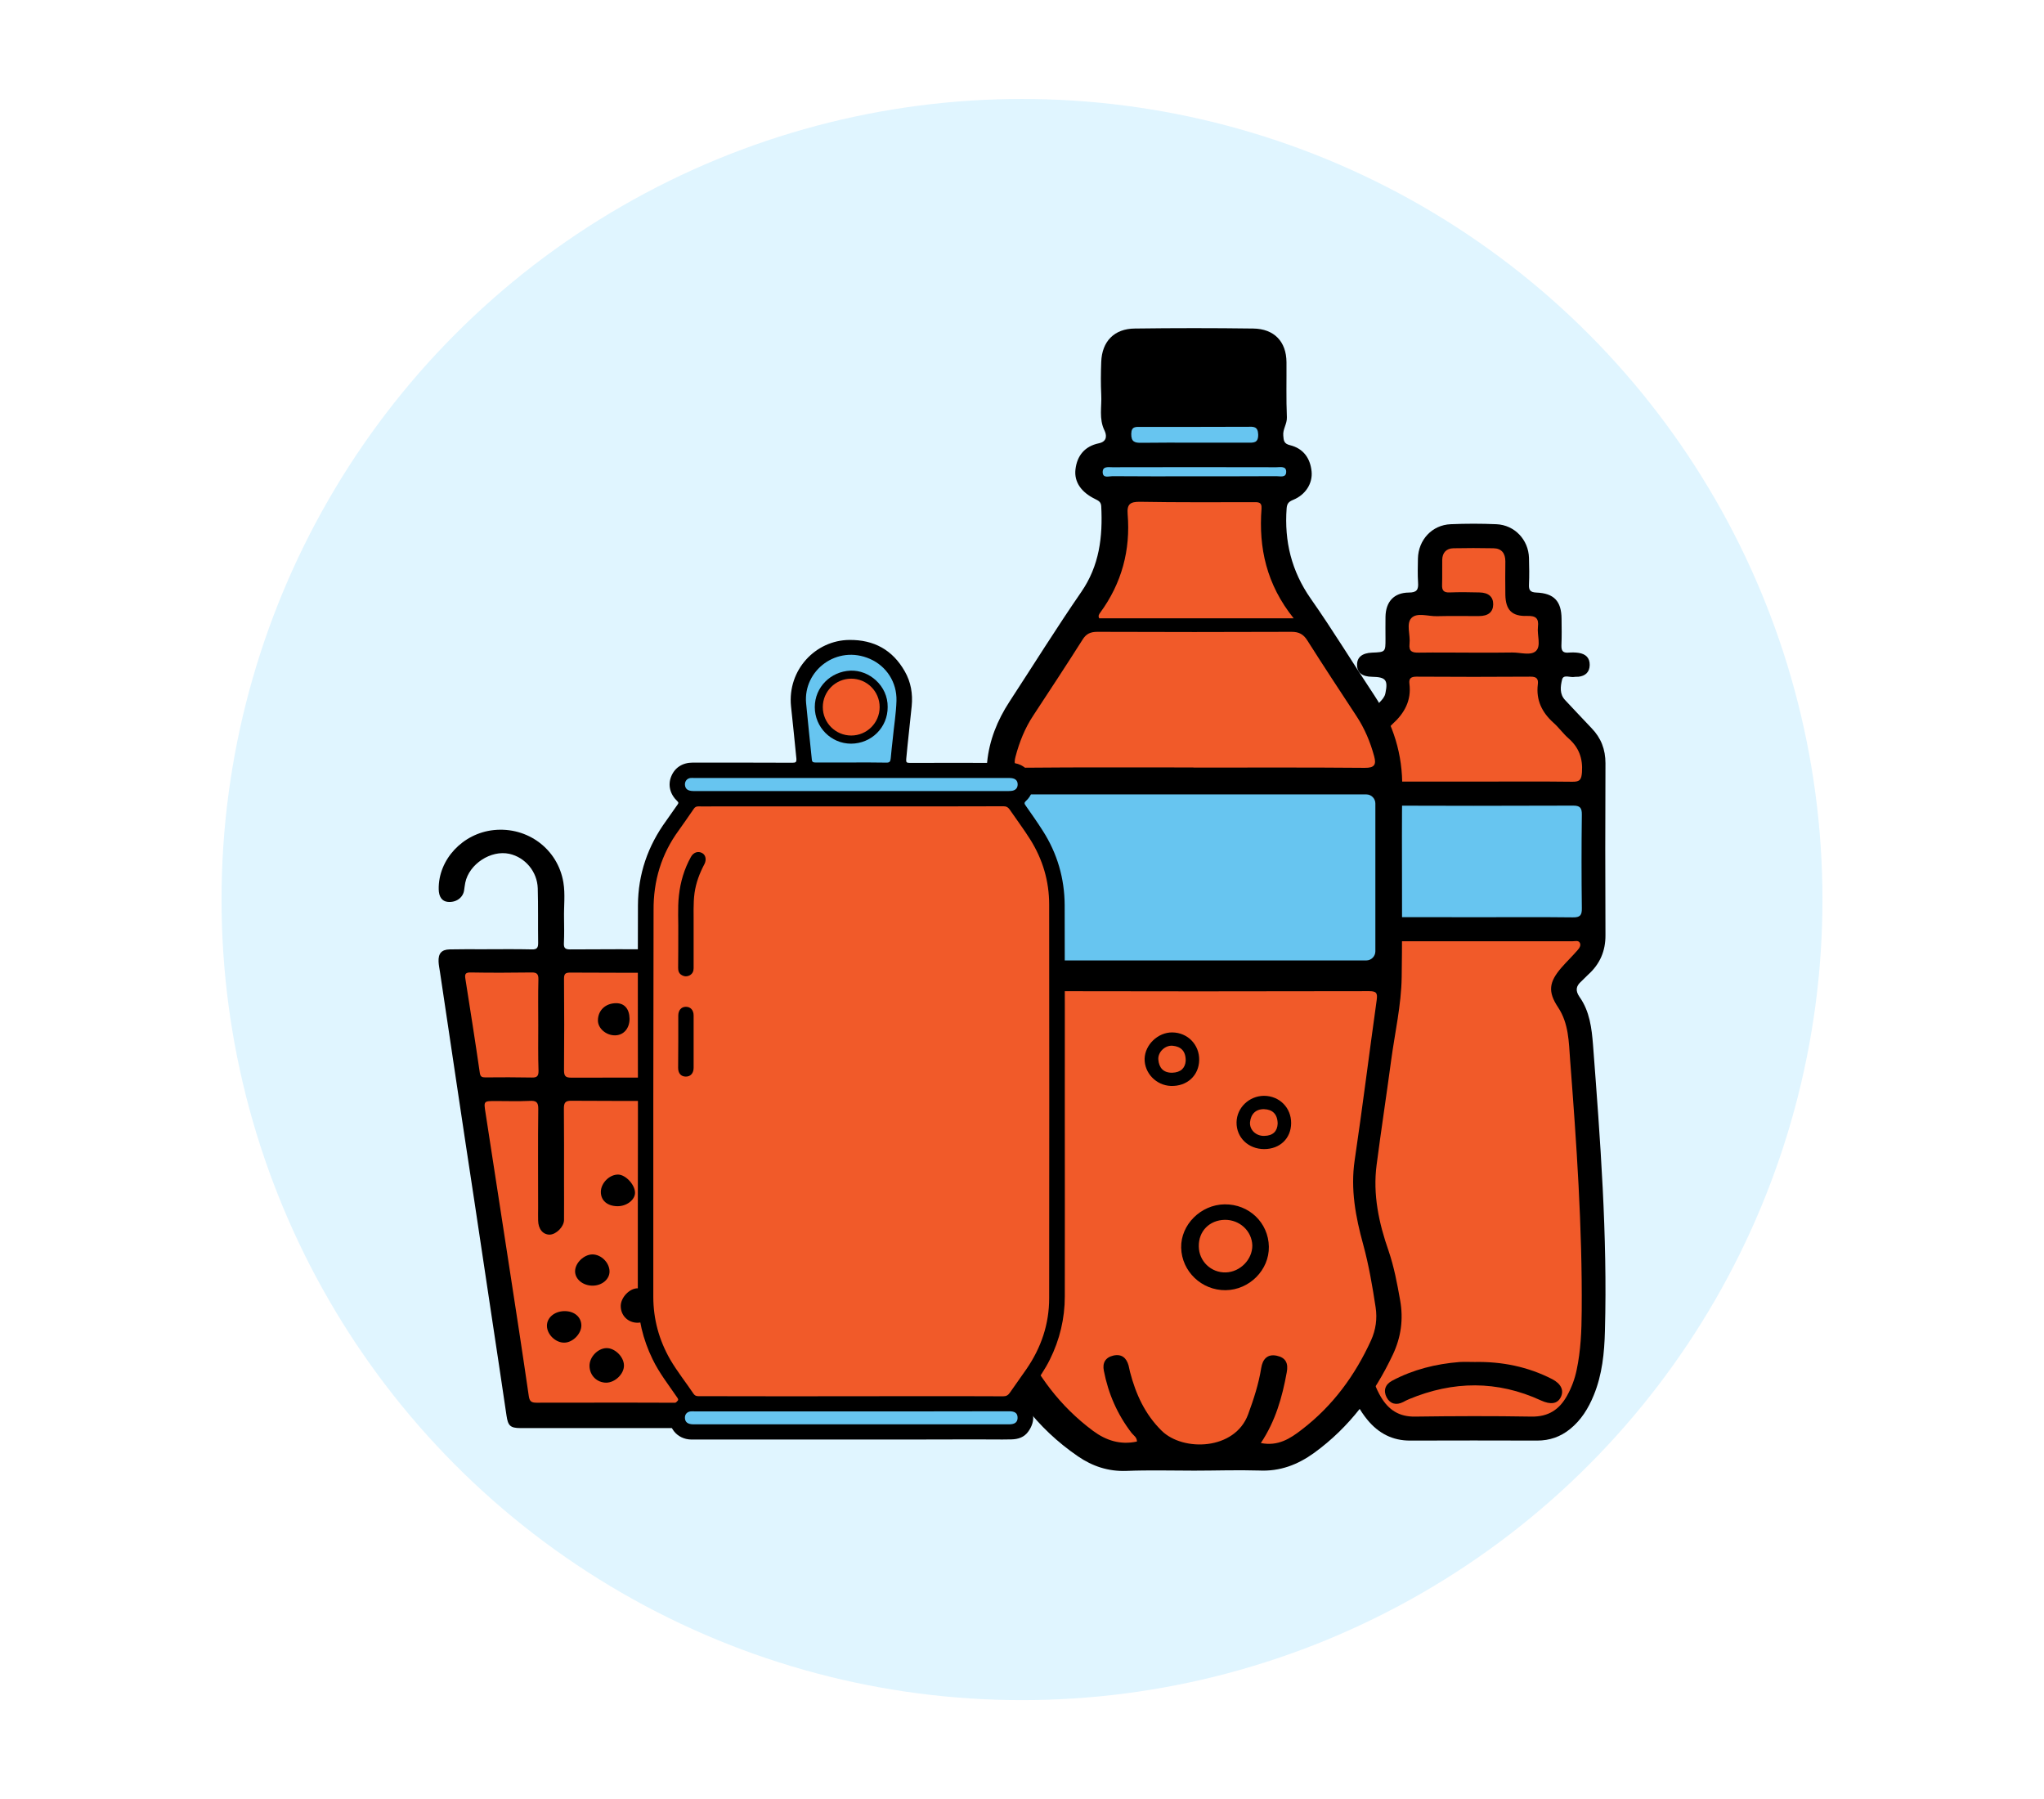<?xml version="1.0" encoding="utf-8"?>
<!-- Generator: Adobe Illustrator 16.0.0, SVG Export Plug-In . SVG Version: 6.00 Build 0)  -->
<!DOCTYPE svg PUBLIC "-//W3C//DTD SVG 1.1//EN" "http://www.w3.org/Graphics/SVG/1.1/DTD/svg11.dtd">
<svg version="1.1" id="Layer_1" xmlns="http://www.w3.org/2000/svg" xmlns:xlink="http://www.w3.org/1999/xlink" x="0px" y="0px"
	 width="180.292px" height="158.666px" viewBox="380.709 177.873 180.292 158.666"
	 enable-background="new 380.709 177.873 180.292 158.666" xml:space="preserve">
<circle opacity="0.18" fill="#56C8FF" cx="470.855" cy="257.206" r="70.605"/>
<g>
	<g>
		<g>
			<path fill="#F15A29" d="M511.724,224.882c0,0,2.131-0.224,2.131,2.132c0,1.46,0,2.106,0,2.106s-0.389,2.048,1.742,1.743
				c0.283-0.023,1.401,0.2,1.201,2.437c0,0.953,0.023,3.873,0.023,3.873s-0.188,3.143,1.542,3.838
				c0.589,0.706,2.131,2.354,2.155,5.921v7.241l0.729,5.498l-0.67,2.694l-1.672,1.908l0.223,3.367l1.119,15.257l1.013,15.257
				l-3.308,5.18h-13.634l-3.025-2.518l-1.519-16.659l1.013-14.892l1.766-4.98l-2.778-5.121v-14.657l3.026-4.791l0.753-3.791
				l-0.247-4.544l2.777-1.26l0.755-4.038L511.724,224.882z"/>
			<polygon fill="#67C5F0" points="500.317,247.545 520.542,247.545 521.272,259.671 499.775,259.152 499.775,247.545 			"/>
			<g>
				<path d="M499.081,287.619c0.271-6.193,0.576-12.491,1.188-18.779c0.106-1.13,0.46-2.199,1.107-3.131
					c0.306-0.447,0.294-0.812-0.106-1.177c-0.282-0.271-0.553-0.565-0.836-0.837c-0.918-0.87-1.4-1.93-1.389-3.213
					c0.012-5.156,0.012-10.324,0-15.48c0-1.095,0.377-2.024,1.118-2.814c0.753-0.789,1.495-1.589,2.248-2.39
					c0.213-0.224,0.424-0.447,0.495-0.766c0.247-1.188,0.047-1.448-1.166-1.472c-0.883-0.012-1.329-0.364-1.329-1.046
					c-0.013-0.672,0.446-1.049,1.317-1.084c1.189-0.048,1.189-0.048,1.189-1.225c0-0.648-0.012-1.295,0-1.932
					c0.023-1.33,0.741-2.13,2.06-2.142c0.695,0,0.86-0.248,0.813-0.883c-0.047-0.695-0.023-1.401-0.012-2.106
					c0.035-1.662,1.248-2.969,2.884-3.038c1.343-0.059,2.697-0.059,4.038,0c1.602,0.069,2.826,1.364,2.873,2.966
					c0.023,0.789,0.035,1.567,0,2.355c-0.023,0.483,0.106,0.683,0.647,0.706c1.566,0.059,2.214,0.766,2.226,2.307
					c0.012,0.79,0.023,1.566-0.012,2.354c-0.012,0.472,0.129,0.672,0.612,0.637c0.306-0.024,0.623-0.024,0.918,0.023
					c0.601,0.094,0.977,0.424,0.965,1.072c-0.012,0.635-0.388,0.965-1.001,1.034c-0.105,0.012-0.223-0.012-0.329,0.012
					c-0.377,0.084-0.988-0.258-1.106,0.237c-0.142,0.588-0.247,1.283,0.283,1.824c0.776,0.812,1.529,1.646,2.307,2.448
					c0.848,0.872,1.236,1.884,1.236,3.108c-0.023,5.05-0.023,10.101,0,15.15c0.012,1.413-0.494,2.566-1.531,3.496
					c-0.211,0.188-0.388,0.4-0.6,0.589c-0.471,0.413-0.542,0.813-0.153,1.378c0.895,1.26,1.071,2.755,1.188,4.238
					c0.637,8.395,1.283,16.775,1.049,25.204c-0.048,1.932-0.236,3.861-0.989,5.687c-0.471,1.153-1.118,2.201-2.107,2.99
					c-0.836,0.671-1.79,1.001-2.872,1.001c-3.732-0.012-7.465-0.012-11.196,0c-1.577,0.012-2.813-0.648-3.791-1.836
					c-1.354-1.648-1.871-3.604-2.095-5.675C498.892,294.187,499.069,290.962,499.081,287.619z M501.235,287.478
					c-0.13,2.885-0.177,5.779,0.035,8.664c0.118,1.706,0.342,3.403,1.236,4.921c0.683,1.153,1.613,1.767,3.025,1.742
					c3.427-0.047,6.84-0.059,10.266,0c1.483,0.024,2.449-0.612,3.132-1.837c0.4-0.719,0.683-1.472,0.848-2.271
					c0.364-1.707,0.436-3.45,0.447-5.191c0.059-7.406-0.459-14.799-1.024-22.18c-0.117-1.578-0.117-3.19-1.06-4.615
					c-0.918-1.378-0.801-2.225,0.283-3.484c0.459-0.53,0.965-1.014,1.424-1.542c0.153-0.176,0.354-0.437,0.2-0.683
					c-0.129-0.212-0.412-0.118-0.623-0.118c-5.84,0-11.667,0-17.507,0c-0.211,0-0.494-0.094-0.612,0.142
					c-0.129,0.258,0.06,0.506,0.225,0.683c0.482,0.554,1.012,1.047,1.482,1.601c1.001,1.201,1.06,2.024,0.26,3.368
					c-0.437,0.729-0.777,1.482-0.872,2.341C501.776,275.151,501.494,281.308,501.235,287.478z M510.688,258.765
					c2.92,0,5.828-0.023,8.747,0.012c0.637,0.012,0.813-0.177,0.801-0.802c-0.035-2.743-0.035-5.486,0-8.241
					c0.012-0.623-0.164-0.823-0.801-0.812c-5.827,0.023-11.654,0.023-17.482,0c-0.636,0-0.812,0.2-0.8,0.812
					c0.035,2.743,0.035,5.486,0,8.241c-0.012,0.625,0.164,0.813,0.8,0.802C504.861,258.741,507.781,258.765,510.688,258.765z
					 M510.665,246.804c2.908,0,5.828-0.025,8.735,0.012c0.684,0.012,0.801-0.214,0.848-0.849c0.082-1.213-0.271-2.178-1.188-2.978
					c-0.483-0.426-0.86-0.966-1.343-1.391c-1.001-0.906-1.53-1.989-1.365-3.354c0.059-0.472-0.071-0.695-0.624-0.695
					c-3.367,0.023-6.723,0.023-10.089,0c-0.483,0-0.672,0.165-0.612,0.625c0.188,1.472-0.436,2.602-1.495,3.555
					c-0.412,0.377-0.742,0.849-1.166,1.214c-1,0.823-1.33,1.859-1.236,3.131c0.048,0.589,0.201,0.754,0.777,0.742
					C504.837,246.79,507.745,246.804,510.665,246.804z M510.641,235.431c1.154,0,2.296,0.012,3.45-0.012
					c0.717-0.013,1.647,0.306,2.106-0.142c0.459-0.46,0.082-1.39,0.165-2.107c0.094-0.777-0.188-1-0.965-0.977
					c-1.331,0.046-1.885-0.53-1.908-1.872c-0.012-0.979-0.012-1.967,0-2.943c0-0.706-0.33-1.142-1.047-1.153
					c-1.178-0.024-2.355-0.024-3.532,0c-0.624,0.012-0.978,0.389-0.989,1.023c-0.012,0.73,0.012,1.46-0.012,2.19
					c-0.023,0.506,0.142,0.706,0.672,0.683c0.871-0.034,1.742-0.023,2.613,0c0.813,0.012,1.235,0.389,1.224,1.059
					c-0.012,0.66-0.423,1.025-1.259,1.025c-1.236,0.011-2.473-0.023-3.697,0.011c-0.776,0.023-1.766-0.353-2.26,0.165
					c-0.482,0.507-0.071,1.507-0.165,2.271c-0.071,0.672,0.224,0.79,0.824,0.778C507.439,235.406,509.041,235.431,510.641,235.431z"
					/>
				<path d="M510.794,297.989c2.39-0.046,4.674,0.412,6.816,1.507c0.801,0.413,1.071,1.002,0.765,1.602
					c-0.294,0.589-0.895,0.672-1.742,0.283c-3.861-1.778-7.746-1.731-11.631-0.118c-0.177,0.07-0.354,0.165-0.53,0.259
					c-0.601,0.307-1.143,0.165-1.448-0.4c-0.317-0.6-0.141-1.153,0.482-1.483c1.861-0.988,3.862-1.483,5.946-1.648
					C509.9,297.967,510.347,297.989,510.794,297.989z"/>
			</g>
		</g>
		<g>
			<path fill="#67C5F0" d="M491.158,217.478h-10.419c-0.612,0-1.106-0.495-1.106-1.106l0,0c0-0.612,0.494-1.106,1.106-1.106h10.419
				c0.612,0,1.106,0.494,1.106,1.106l0,0C492.264,216.982,491.757,217.478,491.158,217.478z"/>
			<polygon fill="#67C5F0" points="478.019,218.008 493.536,218.008 494.737,218.384 495.172,219.607 494.572,220.62 
				493.217,220.62 478.785,221.044 476.713,220.197 476.713,219.079 477.807,218.008 			"/>
			<polygon fill="#F15A29" points="503.177,246.627 503.177,263.249 502.365,271.278 501.058,282.109 502.118,290.255 
				503.177,295.059 501.058,300.015 495.832,304.971 492.182,306.242 478.349,306.242 475.406,304.806 470.343,298.413 
				469.037,292.492 471.65,284.086 469.849,273.645 469.037,247.745 470.014,241.822 473.122,236.549 478.184,228.873 
				479.161,222.327 479.161,221.044 492.629,221.044 493.701,221.044 493.324,222.587 493.371,225.788 495.336,230.898 
				500.235,238.633 501.812,241.717 503.177,244.707 			"/>
			<g>
				<path d="M486.048,307.572c-1.989,0-3.991-0.059-5.98,0.023c-1.601,0.06-3.003-0.412-4.273-1.283
					c-3.661-2.507-6.181-5.887-7.699-9.959c-0.906-2.425-0.165-4.827,0.494-7.193c0.741-2.637,1.79-5.203,1.413-8.029
					c-0.33-2.425-0.541-4.861-1.001-7.263c-1.318-7.064-1.519-14.174-1.342-21.32c0.059-2.473-0.129-4.956,0.117-7.43
					c0.188-1.941,0.895-3.708,1.967-5.355c2.107-3.225,4.144-6.498,6.334-9.676c1.612-2.332,1.906-4.875,1.766-7.571
					c-0.023-0.377-0.236-0.481-0.519-0.624c-1.247-0.6-1.884-1.518-1.754-2.624c0.142-1.214,0.824-2.037,2.048-2.297
					c0.824-0.165,0.672-0.8,0.519-1.118c-0.519-1.048-0.235-2.118-0.294-3.178c-0.048-0.954-0.036-1.92,0-2.873
					c0.059-1.813,1.142-2.943,2.966-2.955c3.485-0.047,6.958-0.047,10.442,0c1.849,0.023,2.92,1.153,2.932,2.966
					c0.012,1.625-0.035,3.238,0.035,4.863c0.023,0.589-0.377,1.047-0.317,1.623c0.035,0.425,0.047,0.707,0.6,0.837
					c1.178,0.295,1.778,1.153,1.896,2.309c0.106,1.058-0.529,2.06-1.613,2.506c-0.399,0.165-0.553,0.318-0.588,0.754
					c-0.212,2.896,0.424,5.532,2.131,7.971c1.967,2.802,3.744,5.732,5.64,8.581c1.636,2.484,2.472,5.145,2.425,8.124
					c-0.071,5.557,0.035,11.112-0.048,16.657c-0.035,2.474-0.6,4.91-0.93,7.357c-0.411,3.073-0.883,6.146-1.283,9.22
					c-0.341,2.613,0.2,5.12,1.06,7.581c0.482,1.413,0.754,2.871,1.013,4.331c0.306,1.697,0.083,3.285-0.647,4.828
					c-1.613,3.413-3.814,6.38-6.923,8.642c-1.447,1.046-3.013,1.659-4.886,1.564C489.827,307.502,487.932,307.572,486.048,307.572z
					 M491.922,305.136c1.52,0.307,2.602-0.4,3.603-1.177c2.743-2.097,4.71-4.791,6.122-7.888c0.412-0.918,0.554-1.896,0.399-2.908
					c-0.282-1.859-0.6-3.72-1.095-5.532c-0.671-2.437-1.13-4.875-0.753-7.43c0.695-4.696,1.283-9.418,1.942-14.127
					c0.082-0.601,0-0.789-0.659-0.789c-10.03,0.023-20.072,0.023-30.102,0c-0.707,0-0.824,0.212-0.743,0.837
					c0.59,4.215,1.106,8.441,1.743,12.655c0.447,2.955,0.459,5.826-0.601,8.688c-0.519,1.388-0.871,2.836-1.224,4.284
					c-0.342,1.355-0.495,2.743,0.105,4.085c1.472,3.262,3.543,6.063,6.463,8.229c1.143,0.848,2.413,1.26,3.873,0.941
					c0-0.377-0.294-0.53-0.471-0.753c-1.26-1.637-2.06-3.474-2.449-5.486c-0.141-0.693,0.13-1.177,0.837-1.342
					c0.729-0.165,1.153,0.2,1.342,0.871c0.047,0.188,0.082,0.389,0.13,0.577c0.506,1.943,1.307,3.72,2.789,5.18
					c1.884,1.859,6.463,1.731,7.629-1.448c0.494-1.342,0.93-2.684,1.154-4.085c0.117-0.741,0.518-1.26,1.365-1.083
					c0.789,0.165,1.048,0.66,0.883,1.483C493.806,301.109,493.206,303.218,491.922,305.136z M485.977,245.556v0.012
					c5.039,0,10.066-0.023,15.104,0.022c0.884,0.012,1.036-0.295,0.836-1.024c-0.342-1.26-0.836-2.437-1.554-3.531
					c-1.46-2.225-2.92-4.438-4.344-6.687c-0.342-0.541-0.73-0.753-1.39-0.753c-5.71,0.023-11.42,0.023-17.129,0
					c-0.612,0-0.989,0.177-1.307,0.693c-1.425,2.25-2.884,4.463-4.344,6.688c-0.742,1.118-1.226,2.343-1.566,3.626
					c-0.176,0.67-0.07,0.988,0.801,0.977C476.042,245.532,481.009,245.556,485.977,245.556z M494.819,232.404
					c-2.401-2.989-3.097-6.216-2.837-9.678c0.047-0.635-0.365-0.564-0.777-0.564c-3.309,0-6.616,0.025-9.925-0.035
					c-0.894-0.012-1.177,0.212-1.106,1.095c0.26,3.167-0.518,6.087-2.425,8.688c-0.094,0.131-0.2,0.272-0.082,0.495
					C483.27,232.404,488.897,232.404,494.819,232.404z M486.06,216.912c1.554,0,3.107,0,4.662,0c0.529,0,0.988,0.07,0.966-0.729
					c-0.024-0.719-0.425-0.684-0.919-0.672c-3.144,0.012-6.287,0.012-9.418,0.012c-0.447,0-0.848-0.07-0.859,0.613
					c-0.012,0.717,0.317,0.8,0.918,0.788C482.952,216.9,484.505,216.912,486.06,216.912z M486.025,219.879L486.025,219.879
					c2.425,0,4.851,0,7.275-0.012c0.33,0,0.859,0.165,0.859-0.389c0-0.529-0.529-0.399-0.871-0.399
					c-4.814-0.012-9.642-0.012-14.457,0c-0.353,0-0.859-0.106-0.859,0.423c0,0.577,0.541,0.365,0.859,0.365
					C481.234,219.891,483.635,219.879,486.025,219.879z"/>
				<path d="M488.732,284.086c2.155-0.023,3.861,1.625,3.897,3.732c0.035,2.061-1.719,3.815-3.814,3.839
					c-2.119,0.022-3.873-1.66-3.92-3.745C484.847,285.888,486.625,284.11,488.732,284.086z M488.745,285.452
					c-1.354,0.023-2.32,1-2.296,2.344c0.012,1.306,1.083,2.329,2.378,2.294c1.271-0.034,2.354-1.142,2.343-2.378
					C491.134,286.44,490.063,285.44,488.745,285.452z"/>
				<path d="M494.595,276.93c-0.012,1.342-0.989,2.283-2.379,2.283c-1.4,0-2.459-1.025-2.436-2.366
					c0.022-1.283,1.106-2.32,2.413-2.332C493.559,274.515,494.607,275.563,494.595,276.93z M493.406,276.965
					c-0.012-0.86-0.482-1.248-1.189-1.271c-0.729-0.023-1.176,0.423-1.247,1.142c-0.059,0.683,0.53,1.236,1.26,1.213
					C493.005,278.036,493.382,277.623,493.406,276.965z"/>
				<path d="M486.484,271.36c-0.023,1.366-1.071,2.331-2.496,2.284c-1.295-0.048-2.343-1.131-2.318-2.401
					c0.035-1.236,1.177-2.331,2.437-2.319C485.471,268.936,486.507,270.007,486.484,271.36z M485.294,271.432
					c0.012-0.871-0.424-1.26-1.142-1.332c-0.671-0.069-1.33,0.565-1.271,1.226c0.059,0.694,0.424,1.165,1.225,1.153
					C484.871,272.455,485.249,272.055,485.294,271.432z"/>
			</g>
			<path fill="#67C5F0" d="M501.223,262.577h-30.467c-0.448,0-0.801-0.365-0.801-0.8v-13.044c0-0.446,0.364-0.8,0.801-0.8h30.467
				c0.447,0,0.801,0.365,0.801,0.8v13.044C502.024,262.212,501.659,262.577,501.223,262.577z"/>
		</g>
		<g>
			<polygon fill="#F15A29" points="420.086,262.719 450.341,262.719 449.871,267.936 444.927,301.923 443.961,302.98 
				425.972,302.98 			"/>
			<g>
				<path d="M441.006,261.601c3.297,0,6.593-0.023,9.889,0.012c1.413,0.012,1.519,0.507,1.354,1.519
					c-0.636,4.098-1.247,8.206-1.859,12.313c-0.612,4.087-1.201,8.172-1.813,12.256c-0.518,3.52-1.059,7.053-1.589,10.573
					c-0.224,1.471-0.447,2.942-0.647,4.414c-0.13,0.93-0.342,1.13-1.295,1.13c-6.146,0-12.279,0-18.425,0
					c-0.906,0-1.106-0.212-1.235-1.106c-0.436-2.967-0.883-5.921-1.331-8.89c-0.494-3.294-0.988-6.579-1.482-9.876
					c-0.542-3.567-1.084-7.122-1.613-10.688c-0.482-3.238-0.965-6.465-1.448-9.701c-0.047-0.295-0.105-0.577-0.118-0.872
					c-0.035-0.718,0.26-1.071,0.989-1.083c0.966-0.023,1.919-0.012,2.885-0.012c1.447,0,2.907-0.023,4.355,0.012
					c0.447,0.012,0.554-0.142,0.554-0.564c-0.023-1.613,0.012-3.214-0.035-4.827c-0.048-1.482-1.118-2.731-2.508-3.038
					c-1.624-0.353-3.544,0.896-3.885,2.544c-0.047,0.234-0.071,0.472-0.106,0.694c-0.105,0.646-0.718,1.072-1.437,1
					c-0.506-0.047-0.788-0.446-0.8-1.106c-0.048-2.625,2.119-4.944,4.862-5.227c2.979-0.307,5.639,1.672,6.133,4.604
					c0.177,1.048,0.036,2.118,0.06,3.178c0.012,0.73,0.022,1.448-0.012,2.179c-0.023,0.435,0.105,0.564,0.553,0.564
					c2.731-0.023,5.45-0.012,8.182-0.012C439.794,261.601,440.406,261.601,441.006,261.601z M439.358,274.963
					c-2.743,0-5.498,0.012-8.241-0.012c-0.553-0.012-0.67,0.177-0.67,0.695c0.023,2.142,0.012,4.272,0.012,6.414
					c0,1.144,0.012,2.273,0,3.415c-0.012,0.588-0.683,1.26-1.249,1.283c-0.6,0.012-1.023-0.483-1.035-1.248
					c-0.012-0.377,0-0.742,0-1.118c0-2.908-0.023-5.803,0.012-8.711c0.012-0.613-0.188-0.754-0.766-0.719
					c-1,0.047-2.001,0.012-3.002,0.012c-1.059,0-1.047,0-0.883,1.049c0.694,4.508,1.39,9.018,2.084,13.525
					c0.589,3.814,1.177,7.629,1.73,11.444c0.07,0.481,0.235,0.588,0.694,0.588c5.215-0.012,10.431-0.012,15.657,0.012
					c0.472,0,0.602-0.2,0.659-0.6c0.26-1.802,0.542-3.604,0.813-5.405c1.013-6.674,2.037-13.351,3.062-20.024
					c0.07-0.447-0.024-0.601-0.519-0.601C444.927,274.975,442.148,274.963,439.358,274.963z M440.253,263.66
					c-3.085,0-6.157,0.012-9.242-0.012c-0.447,0-0.553,0.119-0.553,0.554c0.022,2.685,0.022,5.381,0,8.064
					c0,0.53,0.153,0.648,0.658,0.648c5.651-0.012,11.302-0.012,16.953,0c0.459,0,0.601-0.165,0.671-0.59
					c0.389-2.707,0.789-5.427,1.225-8.135c0.07-0.47-0.012-0.553-0.46-0.553C446.411,263.672,443.326,263.66,440.253,263.66z
					 M428.186,268.275c0-1.33-0.023-2.66,0.012-4.002c0.012-0.472-0.106-0.647-0.612-0.636c-1.778,0.022-3.566,0.034-5.344,0
					c-0.483-0.012-0.555,0.142-0.483,0.564c0.436,2.767,0.871,5.521,1.271,8.288c0.047,0.353,0.199,0.401,0.494,0.401
					c1.377-0.014,2.743-0.014,4.12,0.012c0.447,0.012,0.565-0.153,0.565-0.578C428.163,270.983,428.186,269.63,428.186,268.275z"/>
				<path d="M441.572,258.611c-1.024,0-1.531-0.519-1.59-1.46c-0.047-0.825,0.73-1.318,1.272-1.318c0.67,0,1.741,0.87,1.754,1.411
					C443.042,257.998,442.384,258.611,441.572,258.611z"/>
				<path d="M434.19,299.814c-0.835,0-1.483-0.646-1.483-1.495c0-0.776,0.729-1.529,1.483-1.553c0.73-0.025,1.53,0.741,1.555,1.495
					C435.78,299.015,434.979,299.803,434.19,299.814z"/>
				<path d="M436.945,294.528c-0.848,0-1.495-0.646-1.483-1.495c0.012-0.753,0.801-1.564,1.507-1.541
					c0.577,0.023,1.507,1.011,1.507,1.624C438.487,293.81,437.71,294.528,436.945,294.528z"/>
				<path d="M438.782,279.213c-0.896-0.012-1.59-0.589-1.578-1.307c0.024-0.918,0.683-1.53,1.659-1.507
					c0.707,0.012,1.391,0.754,1.378,1.483C440.217,278.671,439.629,279.213,438.782,279.213z"/>
				<path d="M440.005,285.229c0.848,0.012,1.519,0.577,1.519,1.307c0,0.812-0.683,1.483-1.507,1.483c-0.776,0-1.554-0.8-1.53-1.566
					C438.5,285.771,439.181,285.217,440.005,285.229z"/>
				<path d="M430.481,296.283c-0.765,0.012-1.518-0.719-1.529-1.472c-0.013-0.718,0.647-1.283,1.507-1.307
					c0.895-0.023,1.519,0.507,1.53,1.26C431.989,295.507,431.223,296.283,430.481,296.283z"/>
				<path d="M439.758,298.048c-0.871,0.014-1.507-0.588-1.519-1.435c-0.012-0.765,0.659-1.367,1.519-1.355
					c0.718,0.012,1.496,0.719,1.507,1.391C441.289,297.401,440.594,298.036,439.758,298.048z"/>
				<path d="M444.255,290.527c-0.012,0.765-0.765,1.518-1.519,1.506c-0.741-0.012-1.519-0.802-1.507-1.531
					c0.012-0.67,0.706-1.271,1.507-1.271C443.596,289.23,444.267,289.809,444.255,290.527z"/>
				<path d="M432.977,288.502c0.777,0.012,1.496,0.742,1.496,1.507c0,0.694-0.672,1.248-1.496,1.248
					c-0.859,0-1.554-0.578-1.542-1.283C431.447,289.244,432.224,288.502,432.977,288.502z"/>
				<path d="M435.167,284.251c-0.894-0.012-1.46-0.505-1.46-1.259c0-0.79,0.778-1.555,1.543-1.531
					c0.659,0.023,1.46,0.895,1.472,1.59C436.733,283.686,435.979,284.263,435.167,284.251z"/>
				<path d="M443.032,281.214c-0.884,0-1.531-0.541-1.531-1.271c0-0.753,0.766-1.518,1.508-1.506c0.741,0,1.506,0.776,1.506,1.518
					C444.526,280.649,443.855,281.214,443.032,281.214z"/>
				<path d="M441.572,266.146c1.047,0,1.754,0.953,1.801,1.553c0.047,0.589-0.824,1.249-1.554,1.237
					c-1.001-0.023-1.695-0.695-1.684-1.648C440.135,266.769,440.924,266.146,441.572,266.146z"/>
				<path d="M436.239,267.722c0,0.849-0.519,1.448-1.271,1.46c-0.801,0.012-1.531-0.623-1.519-1.33
					c0.012-0.883,0.671-1.506,1.612-1.506C435.791,266.346,436.227,266.852,436.239,267.722z"/>
			</g>
		</g>
		<g>
			<path fill="#67C5F0" d="M451.672,245.271l-0.612-6.439c0,0,1.542-3.766,3.521-3.766c1.989,0,3.154,0.234,3.154,0.234
				s2.296,1.613,2.496,3.555c0.2,1.943,0,3.557,0,3.557l-0.306,3.354l-8.076,0.2L451.672,245.271z"/>
			<polygon fill="#67C5F0" points="441.889,301.687 469.708,301.687 471.085,302.476 471.085,303.641 469.99,304.194 
				441.889,304.194 440.277,302.946 440.277,302.063 			"/>
			<polygon fill="#67C5F0" points="441.889,245.567 469.708,245.567 471.085,246.355 471.085,247.521 469.99,248.062 
				441.889,248.062 440.277,246.815 440.277,245.943 			"/>
			<polygon fill="#F15A29" points="455.792,248.191 470.131,248.191 473.323,253.018 473.829,257.128 473.829,291.727 
				473.829,294.812 470.65,301.181 469.108,301.687 441.889,301.687 438.098,296.142 437.38,290.809 437.792,257.433 
				437.993,254.455 439.947,250.651 441.737,248.191 			"/>
			<g>
				<path d="M455.769,304.829c-3.014,0-6.027,0-9.041,0c-1.672,0-3.355,0-5.027,0c-1.33-0.012-2.213-1.177-1.86-2.448
					c0.095-0.365,0.295-0.672,0.577-0.906c0.153-0.13,0.13-0.2,0.024-0.354c-0.755-1.106-1.59-2.167-2.179-3.39
					c-0.848-1.743-1.283-3.58-1.295-5.51c-0.012-5.333,0.012-10.654,0.012-15.987c0-6.169-0.023-12.337,0-18.519
					c0.012-2.755,0.871-5.239,2.496-7.464c0.342-0.471,0.659-0.954,1-1.424c0.083-0.118,0.106-0.177-0.022-0.295
					c-0.647-0.611-0.848-1.425-0.542-2.178c0.317-0.788,1.001-1.226,1.907-1.226c2.932,0,5.862,0,8.794,0.012
					c0.295,0,0.364-0.058,0.341-0.376c-0.141-1.53-0.317-3.061-0.471-4.592c-0.33-3.225,2.167-5.838,5.145-5.861
					c2.167-0.024,3.815,0.882,4.886,2.767c0.542,0.941,0.719,1.988,0.612,3.071c-0.153,1.555-0.342,3.108-0.482,4.663
					c-0.024,0.282,0.023,0.342,0.306,0.342c2.578-0.014,5.156,0,7.734,0c0.413,0,0.824,0,1.237,0c0.8,0.012,1.483,0.481,1.777,1.212
					c0.294,0.741,0.105,1.602-0.482,2.131c-0.177,0.165-0.165,0.247-0.036,0.424c0.519,0.741,1.036,1.472,1.52,2.236
					c1.271,1.99,1.907,4.191,1.919,6.534c0.022,6.087,0.012,12.185,0.012,18.271c0,5.416,0.011,10.831,0,16.247
					c0,1.953-0.448,3.813-1.318,5.568c-0.437,0.883-1.001,1.683-1.567,2.484c-0.211,0.305-0.423,0.623-0.646,0.918
					c-0.118,0.141-0.012,0.188,0.07,0.271c0.801,0.776,0.895,1.743,0.259,2.648c-0.364,0.529-0.906,0.706-1.506,0.718
					c-1.013,0.023-2.025,0-3.05,0C463.163,304.829,459.466,304.829,455.769,304.829z M438.334,274.951c0,5.757,0,11.524,0,17.282
					c0,1.979,0.506,3.826,1.494,5.545c0.613,1.048,1.366,1.989,2.037,2.989c0.117,0.177,0.235,0.237,0.447,0.237
					c2.566,0,5.133,0.011,7.699,0.011c4.121,0,8.229-0.011,12.35-0.011c2.284,0,4.567,0,6.84,0.011c0.271,0,0.424-0.095,0.577-0.307
					c0.482-0.706,0.988-1.39,1.471-2.095c1.295-1.885,2.002-3.956,2.002-6.251c0.012-11.572,0.012-23.133,0-34.706
					c0-2.072-0.564-3.979-1.66-5.734c-0.576-0.918-1.225-1.776-1.836-2.671c-0.142-0.2-0.294-0.271-0.53-0.271
					c-3.285,0.011-6.568,0.011-9.854,0.011c-5.238,0-10.466,0-15.704,0c-0.46,0-0.919,0.014-1.366,0
					c-0.177,0-0.294,0.061-0.389,0.202c-0.436,0.635-0.883,1.283-1.33,1.906c-1.543,2.106-2.248,4.462-2.225,7.075
					C438.358,263.744,438.334,269.347,438.334,274.951z M455.816,246.485c-4.614,0-9.241,0-13.856,0c-0.117,0-0.223-0.012-0.342,0
					c-0.306,0.035-0.506,0.281-0.494,0.588c0.023,0.389,0.26,0.565,0.778,0.565c3.919,0,7.852,0,11.771,0c5.298,0,10.607,0,15.905,0
					c0.141,0,0.271,0,0.411-0.023c0.307-0.059,0.483-0.247,0.483-0.565c0-0.376-0.247-0.564-0.729-0.564
					C465.093,246.485,460.455,246.485,455.816,246.485z M455.828,302.346c-4.603,0-9.218,0-13.82,0c-0.13,0-0.248-0.012-0.377,0
					c-0.33,0.035-0.529,0.271-0.507,0.601c0.023,0.364,0.271,0.541,0.766,0.541c1.73,0,3.461,0,5.203,0c7.5,0,15.011,0,22.51,0
					c0.142,0,0.294,0,0.436-0.035c0.306-0.069,0.447-0.283,0.424-0.611c-0.023-0.354-0.259-0.507-0.742-0.507
					C465.093,302.346,460.455,302.346,455.828,302.346z M455.769,245.118c1.036,0,2.072-0.011,3.107,0.012
					c0.307,0.012,0.377-0.104,0.401-0.388c0.047-0.565,0.117-1.13,0.177-1.695c0.105-1.118,0.294-2.236,0.329-3.366
					c0.047-1.625-0.871-3.05-2.331-3.696c-2.92-1.283-5.897,1.012-5.64,3.896c0.153,1.671,0.342,3.331,0.507,4.991
					c0.023,0.224,0.142,0.246,0.317,0.246C453.673,245.118,454.721,245.118,455.769,245.118z"/>
				<path d="M440.536,260.364c0.023-1.235-0.071-2.378,0.059-3.52c0.13-1.2,0.471-2.344,1.06-3.401
					c0.224-0.402,0.636-0.542,1.001-0.33c0.294,0.165,0.388,0.576,0.188,0.965c-0.425,0.8-0.742,1.637-0.872,2.543
					c-0.129,0.953-0.069,1.906-0.082,2.873c0,1.259,0,2.507,0,3.767c0,0.271-0.095,0.483-0.341,0.625
					c-0.248,0.128-0.483,0.116-0.719-0.025c-0.247-0.14-0.306-0.376-0.306-0.646C440.536,262.224,440.536,261.247,440.536,260.364z"
					/>
				<path d="M440.536,269.771c0-0.778,0-1.555,0-2.331c0-0.472,0.271-0.776,0.671-0.776c0.411,0,0.683,0.293,0.683,0.765
					c0,1.541,0,3.073,0,4.614c0,0.483-0.271,0.777-0.683,0.777c-0.424,0-0.683-0.282-0.683-0.766
					C440.524,271.302,440.536,270.537,440.536,269.771z"/>
				<path d="M459.006,240.223c0.012,1.801-1.425,3.225-3.226,3.236c-1.766,0-3.202-1.448-3.202-3.225
					c0-1.767,1.413-3.144,3.144-3.215C457.371,236.949,459.03,238.351,459.006,240.223z M455.792,242.105
					c1.036,0,1.884-0.849,1.884-1.895c0-1.002-0.871-1.86-1.896-1.86c-1,0-1.86,0.858-1.86,1.849
					C453.909,241.257,454.745,242.105,455.792,242.105z"/>
			</g>
			<circle fill="#F15A29" cx="455.792" cy="240.233" r="2.507"/>
		</g>
	</g>
</g>
</svg>
